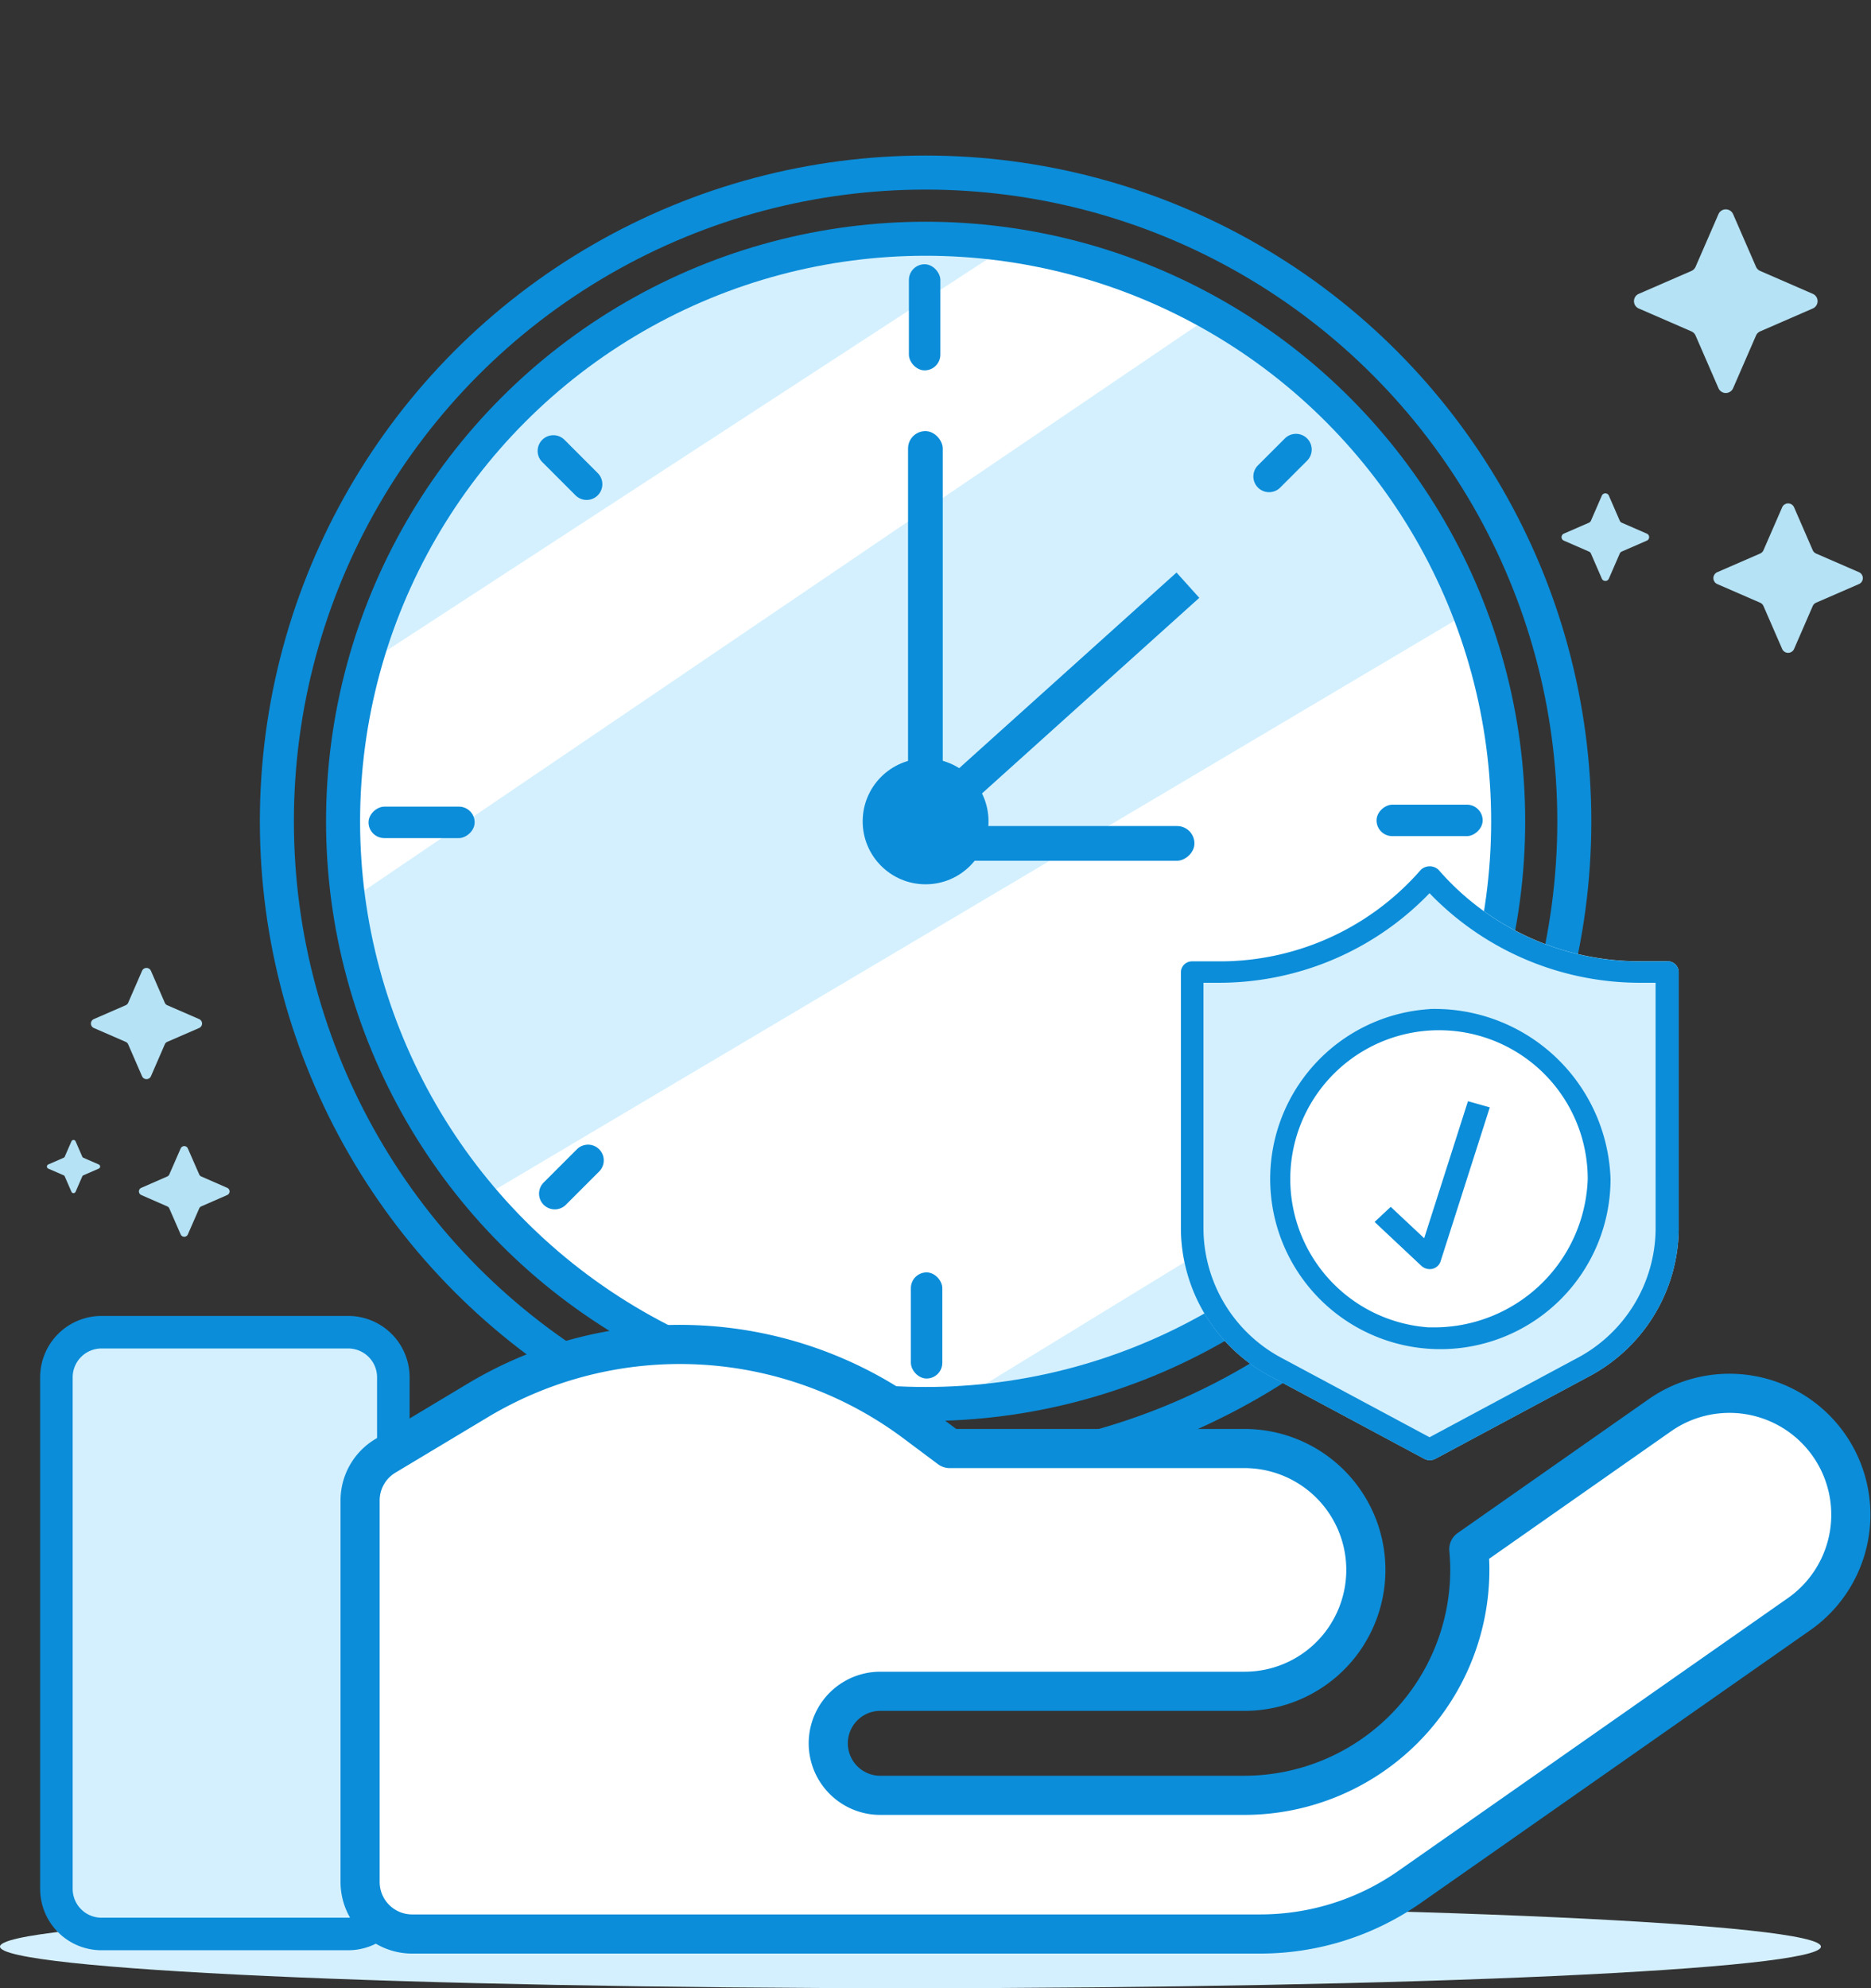 <svg xmlns="http://www.w3.org/2000/svg" width="82.463" height="87.617" viewBox="0 0 82.463 87.617"><rect x="0" y="0" width="82.463" height="87.617" fill="#333333" stroke="none"/><g id="outstanding_custmer" transform="translate(-911.063 -1010.146)"><g id="Grupo_35029" transform="translate(915.571 1010.146)"><g id="Grupo_35022"><circle id="Elipse_328" cx="25.628" cy="25.628" r="25.628" transform="translate(0 36.244) rotate(-45)" fill="#d4f0fe"></circle><path id="Trazado_50831" d="M976.911,1062.9a25.618,25.618,0,0,0,1.721-22.028l-43.469,25.774a25.567,25.567,0,0,0,19.555,9.071q.653,0,1.3-.032Z" transform="translate(-918.474 -1013.847)" fill="#fff"></path><path id="Trazado_50832" d="M957.5,1022.509l-28.283,18.422a25.617,25.617,0,0,0-.961,6.948,25.878,25.878,0,0,0,.241,3.475l37.994-25.786A25.453,25.453,0,0,0,957.5,1022.509Z" transform="translate(-917.643 -1011.635)" fill="#fff"></path></g><circle id="Elipse_329" cx="28.592" cy="28.592" r="28.592" transform="translate(7.695 7.605)" fill="none" stroke="#0b8dd9" stroke-width="1.5"></circle><circle id="Elipse_330" cx="25.676" cy="25.676" r="25.676" transform="translate(10.612 10.521)" fill="none" stroke="#0b8dd9" stroke-width="1.5"></circle><g id="Grupo_35027" transform="translate(11.735 11.645)"><g id="Grupo_35023" transform="translate(23.816)"><rect id="Rect&#xE1;ngulo_4467" width="1.386" height="4.677" rx="0.693" fill="#0b8dd9"></rect><rect id="Rect&#xE1;ngulo_4468" width="1.386" height="4.677" rx="0.693" transform="translate(0.087 44.428)" fill="#0b8dd9"></rect></g><g id="Grupo_35024" transform="translate(0 23.816)"><rect id="Rect&#xE1;ngulo_4469" width="1.386" height="4.677" rx="0.693" transform="translate(49.104) rotate(90)" fill="#0b8dd9"></rect><rect id="Rect&#xE1;ngulo_4470" width="1.386" height="4.677" rx="0.693" transform="translate(4.677 0.087) rotate(90)" fill="#0b8dd9"></rect></g><g id="Grupo_35025" transform="translate(7.228 7.187)"><path id="Rect&#xE1;ngulo_4471" d="M.693,0h0a.693.693,0,0,1,.693.693V2.369a.693.693,0,0,1-.693.693h0A.693.693,0,0,1,0,2.369V.693A.693.693,0,0,1,.693,0Z" transform="translate(33.649 0) rotate(45.016)" fill="#0b8dd9"></path><path id="Rect&#xE1;ngulo_4472" d="M.693,0h0a.693.693,0,0,1,.693.693V2.766a.693.693,0,0,1-.693.693h0A.693.693,0,0,1,0,2.766V.693A.693.693,0,0,1,.693,0Z" transform="matrix(0.707, 0.707, -0.707, 0.707, 2.446, 31.325)" fill="#0b8dd9"></path></g><g id="Grupo_35026" transform="translate(7.167 7.248)"><path id="Rect&#xE1;ngulo_4473" d="M.693,0h0a.693.693,0,0,1,.693.693V2.369a.693.693,0,0,1-.693.693h0A.693.693,0,0,1,0,2.369V.693A.693.693,0,0,1,.693,0Z" transform="matrix(-0.707, 0.707, -0.707, -0.707, 34.75, 33.649)" fill="#0b8dd9"></path><path id="Rect&#xE1;ngulo_4474" d="M.693,0h0a.693.693,0,0,1,.693.693V2.766a.693.693,0,0,1-.693.693h0A.693.693,0,0,1,0,2.766V.693A.693.693,0,0,1,.693,0Z" transform="translate(3.425 2.446) rotate(135.016)" fill="#0b8dd9"></path></g></g><g id="Grupo_35028" transform="translate(35.513 18.999)"><rect id="Rect&#xE1;ngulo_4475" width="1.53" height="17.595" rx="0.765" fill="#0b8dd9"></rect><rect id="Rect&#xE1;ngulo_4476" width="1.53" height="12.623" rx="0.765" transform="translate(12.623 17.404) rotate(90)" fill="#0b8dd9"></rect></g><line id="L&#xED;nea_48" x1="11.475" y2="10.328" transform="translate(36.373 25.788)" fill="none" stroke="#0b8dd9" stroke-width="1.5"></line><circle id="Elipse_331" cx="2.773" cy="2.773" r="2.773" transform="translate(33.514 33.424)" fill="#0b8dd9"></circle></g><g id="Grupo_35030" transform="translate(911.063 1094.099)"><path id="Trazado_50833" d="M991.319,1107.429c0,1.012-17.967,1.832-40.128,1.832s-40.128-.82-40.128-1.832,17.966-1.832,40.128-1.832S991.319,1106.418,991.319,1107.429Z" transform="translate(-911.063 -1105.597)" fill="#d4f0fe"></path></g><g id="Grupo_35031" transform="translate(913.549 1068.856)"><path id="Trazado_50834" d="M926.75,1103.415H915.878a1.988,1.988,0,0,1-1.989-1.99v-22.54a1.988,1.988,0,0,1,1.989-1.989H926.75a1.988,1.988,0,0,1,1.989,1.989v22.54a1.988,1.988,0,0,1-1.989,1.99Zm0,0" transform="translate(-913.889 -1076.897)" fill="#d4f0fe" stroke="#0b8dd9" stroke-width="1.434"></path><path id="Trazado_50835" d="M986.41,1080.616a5.35,5.35,0,0,1,6.137,8.765l-17.187,12.035a11.466,11.466,0,0,1-6.575,2.073H931.4a2.293,2.293,0,0,1-2.293-2.293v-16.812a2.291,2.291,0,0,1,1.114-1.966l4.073-2.444a17.316,17.316,0,0,1,19.3,1l1.5,1.121h12.991a5.349,5.349,0,0,1,4.538,8.182c-.033.054-.067.106-.1.157a5.342,5.342,0,0,1-4.436,2.359H952.034a2.292,2.292,0,0,0,0,4.585h16.048a9.946,9.946,0,0,0,9.935-9.934c0-.309-.016-.614-.044-.916Z" transform="translate(-915.722 -1076.97)" fill="#fff" stroke="#0b8dd9" stroke-linecap="round" stroke-linejoin="round" stroke-width="1.725"></path></g><g id="Grupo_35032" transform="translate(979.886 1019.372)"><path id="Trazado_50836" d="M996.666,1020.847l-1.009,2.319a.357.357,0,0,1-.183.183l-2.32,1.009a.352.352,0,0,0,0,.646l2.32,1.009a.357.357,0,0,1,.183.183l1.009,2.32a.352.352,0,0,0,.646,0l1.009-2.32a.357.357,0,0,1,.183-.183l2.319-1.009a.352.352,0,0,0,0-.646l-2.319-1.009a.357.357,0,0,1-.183-.183l-1.009-2.319A.352.352,0,0,0,996.666,1020.847Z" transform="translate(-989.749 -1020.635)" fill="#b5e2f4"></path><path id="Trazado_50837" d="M999.952,1035.541l-.822,1.888a.287.287,0,0,1-.148.149l-1.888.821a.286.286,0,0,0,0,.525l1.888.821a.284.284,0,0,1,.148.149l.822,1.888a.287.287,0,0,0,.526,0l.821-1.888a.287.287,0,0,1,.148-.149l1.889-.821a.286.286,0,0,0,0-.525l-1.889-.821a.29.29,0,0,1-.148-.149l-.821-1.888A.287.287,0,0,0,999.952,1035.541Z" transform="translate(-990.228 -1022.41)" fill="#b5e2f4"></path><path id="Trazado_50838" d="M991.088,1034.964l-.481,1.107a.169.169,0,0,1-.087.087l-1.107.482a.168.168,0,0,0,0,.308l1.107.482a.169.169,0,0,1,.087.087l.481,1.107a.169.169,0,0,0,.309,0l.481-1.107a.166.166,0,0,1,.087-.087l1.107-.482a.168.168,0,0,0,0-.308l-1.107-.482a.166.166,0,0,1-.087-.087l-.481-1.107A.169.169,0,0,0,991.088,1034.964Z" transform="translate(-989.311 -1022.349)" fill="#b5e2f4"></path></g><g id="Grupo_35033" transform="translate(913.133 1052.802)"><path id="Trazado_50839" d="M917.872,1058.771l-.611,1.406a.213.213,0,0,1-.111.111l-1.405.611a.214.214,0,0,0,0,.391l1.405.611a.212.212,0,0,1,.111.111l.611,1.406a.214.214,0,0,0,.391,0l.611-1.406a.208.208,0,0,1,.11-.111l1.406-.611a.214.214,0,0,0,0-.391l-1.406-.611a.208.208,0,0,1-.11-.111l-.611-1.406A.214.214,0,0,0,917.872,1058.771Z" transform="translate(-913.681 -1058.644)" fill="#b5e2f4"></path><path id="Trazado_50840" d="M919.863,1067.675l-.5,1.144a.174.174,0,0,1-.091.09l-1.143.5a.173.173,0,0,0,0,.318l1.143.5a.173.173,0,0,1,.091.09l.5,1.144a.173.173,0,0,0,.318,0l.5-1.144a.173.173,0,0,1,.091-.09l1.143-.5a.173.173,0,0,0,0-.318l-1.143-.5a.174.174,0,0,1-.091-.09l-.5-1.144A.173.173,0,0,0,919.863,1067.675Z" transform="translate(-913.971 -1059.719)" fill="#b5e2f4"></path><path id="Trazado_50841" d="M914.493,1067.326l-.292.67a.1.1,0,0,1-.053.053l-.671.292a.1.1,0,0,0,0,.186l.671.292a.1.1,0,0,1,.053.053l.292.671a.1.1,0,0,0,.186,0l.292-.671a.1.1,0,0,1,.053-.053l.671-.292a.1.1,0,0,0,0-.186l-.671-.292a.1.1,0,0,1-.053-.053l-.292-.67A.1.1,0,0,0,914.493,1067.326Z" transform="translate(-913.416 -1059.682)" fill="#b5e2f4"></path></g><g id="Grupo_35034" transform="translate(963.105 1048.32)"><path id="Trazado_50842" d="M991.666,1057.736H990.54a11.744,11.744,0,0,1-8.8-3.868l-.151-.171a.571.571,0,0,0-.771,0l-.152.171a11.742,11.742,0,0,1-8.8,3.868h-1.127a.488.488,0,0,0-.5.471v11.359a7.429,7.429,0,0,0,4.02,6.5l6.7,3.592a.538.538,0,0,0,.5,0l6.7-3.593a7.428,7.428,0,0,0,4.02-6.5v-11.359A.488.488,0,0,0,991.666,1057.736Z" transform="translate(-970.233 -1053.548)" fill="#d4f0fe"></path><path id="Trazado_50843" d="M981.747,1074.859a6.556,6.556,0,1,1,6.973-6.542A6.776,6.776,0,0,1,981.747,1074.859Z" transform="translate(-970.78 -1054.539)" fill="#fff"></path><path id="Trazado_50844" d="M980.961,1069.941l-1.475-1.383-.71.666,2.069,1.942a.549.549,0,0,0,.479.124.5.5,0,0,0,.357-.323l2.172-6.793-.963-.271Zm10.7-12.2H990.54a11.744,11.744,0,0,1-8.8-3.868l-.151-.171a.571.571,0,0,0-.771,0l-.152.171a11.742,11.742,0,0,1-8.8,3.868h-1.127a.488.488,0,0,0-.5.471v11.359a7.429,7.429,0,0,0,4.02,6.5l6.7,3.592a.538.538,0,0,0,.5,0l6.7-3.593a7.428,7.428,0,0,0,4.02-6.5v-11.359A.488.488,0,0,0,991.666,1057.736Zm-.5,11.831a6.5,6.5,0,0,1-3.514,5.681l-6.45,3.459-6.45-3.458a6.5,6.5,0,0,1-3.514-5.682v-10.889h.624a12.882,12.882,0,0,0,9.159-3.763l.18-.184.18.184a12.881,12.881,0,0,0,9.16,3.763h.624Zm-9.964-9.727a7.5,7.5,0,1,0,7.977,7.486A7.752,7.752,0,0,0,981.2,1059.84Zm0,14.028a6.556,6.556,0,1,1,6.973-6.542A6.776,6.776,0,0,1,981.2,1073.868Z" transform="translate(-970.233 -1053.548)" fill="#0b8dd9"></path></g></g></svg>